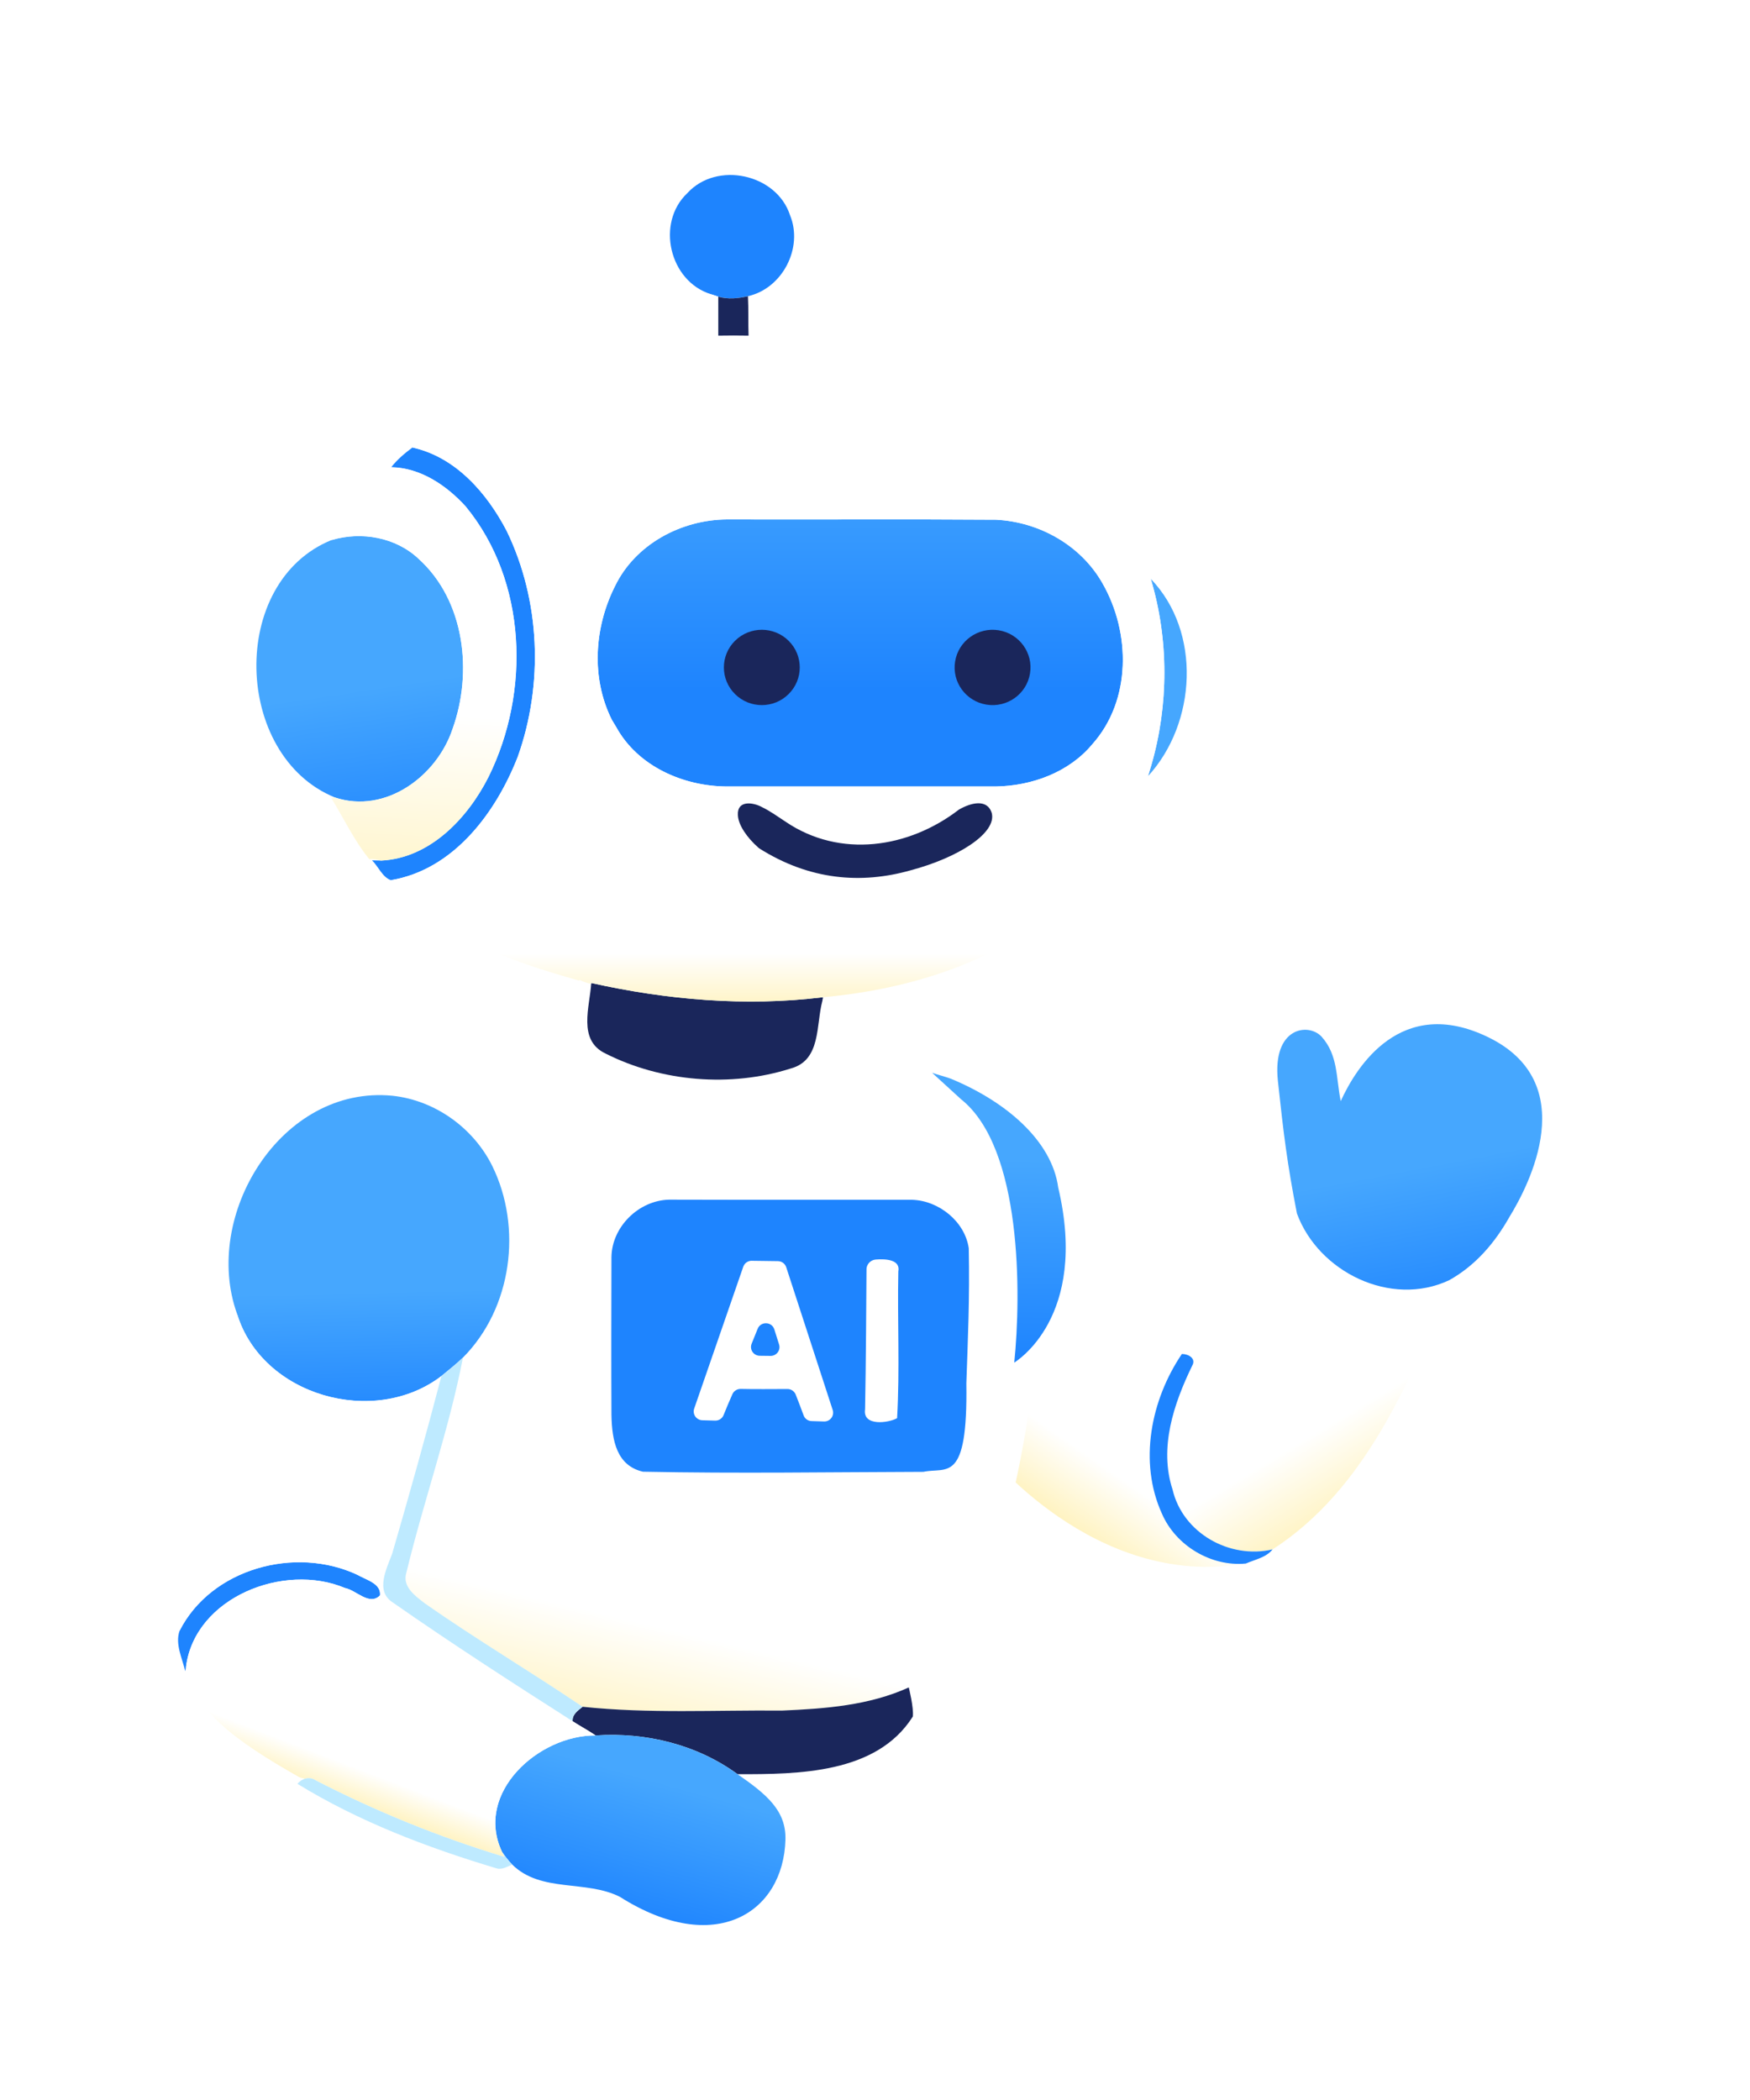 <svg width="40" height="48" viewBox="0 0 40 48" fill="none" xmlns="http://www.w3.org/2000/svg">
<g filter="url(#filter0_d_11075_13495)">
<path d="M15.711 0.414C16.383 -0.324 17.752 -0.027 18.058 0.92C18.363 1.661 17.888 2.592 17.096 2.77C16.874 2.822 16.639 2.845 16.417 2.78C16.375 2.766 16.291 2.739 16.249 2.724C15.299 2.43 14.988 1.096 15.71 0.415L15.711 0.414Z" fill="#1E84FE"/>
<path d="M16.416 2.781C16.639 2.846 16.873 2.822 17.096 2.771C17.111 3.072 17.099 3.374 17.11 3.675C16.878 3.671 16.648 3.672 16.417 3.675C16.417 3.377 16.416 3.078 16.417 2.78L16.416 2.781Z" fill="#1A265B"/>
<path d="M30.716 21.186C30.857 21.117 31.063 21.286 31.19 21.375C31.582 21.692 31.915 22.107 32.046 22.595C32.221 23.03 31.997 24.005 31.625 23.124C31.494 22.755 31.391 22.356 31.154 22.033C30.979 21.765 30.616 21.333 30.712 21.191L30.717 21.186H30.716Z" fill="#1A265B"/>
<path d="M27.113 26.989C27.113 26.989 24.188 23.703 23.857 23.554L22.512 29.141C22.512 29.141 24.999 32.347 28.477 31.737L29.088 31.415L27.112 26.989H27.113Z" fill="url(#paint0_linear_11075_13495)"/>
<path d="M21.564 20.715C20.854 20.135 19.983 19.8 19.103 19.553C19.047 19.535 18.988 19.519 18.925 19.504C16.082 18.817 13.305 19.128 13.305 19.128L13.291 19.144C11.975 19.378 10.632 19.637 9.478 20.345C9.082 20.49 8.174 21.227 8.174 21.227C8.174 21.227 8.847 21.161 8.997 21.245C9.97 21.35 10.821 21.785 11.25 22.653C11.942 24.062 11.701 25.902 10.582 27.031C10.26 28.691 9.686 30.301 9.288 31.947C9.188 32.265 9.487 32.478 9.705 32.647C10.883 33.473 12.126 34.209 13.316 35.013C14.825 35.173 16.355 35.087 17.872 35.101C18.855 35.058 19.863 34.985 20.771 34.572C20.771 34.572 21.142 34.34 21.323 34.197C22.115 33.685 22.478 32.763 22.703 31.891C23.189 30.237 23.535 28.538 23.686 26.82C23.845 24.636 23.451 22.107 21.562 20.715H21.564Z" fill="url(#paint1_linear_11075_13495)"/>
<path d="M33.299 25.11L29.646 23.739C28.918 24.608 27.145 26.947 27.145 26.972C26.575 28.053 26.36 29.712 26.891 30.731C27.255 31.429 28.15 31.492 28.679 31.462C28.803 31.462 28.927 31.448 29.051 31.421C29.075 31.417 29.088 31.415 29.088 31.415C31.206 30.042 32.188 27.623 33.135 25.401C33.247 25.196 33.299 25.109 33.299 25.109V25.11Z" fill="url(#paint2_linear_11075_13495)"/>
<path d="M34.015 19.707C32.023 18.739 31.002 20.384 30.645 21.169C30.536 20.628 30.587 20.121 30.21 19.698C29.915 19.371 29.077 19.47 29.209 20.708C29.342 21.946 29.422 22.596 29.644 23.737C30.136 25.074 31.79 25.889 33.124 25.262C33.732 24.922 34.17 24.403 34.502 23.815C34.957 23.076 36.157 20.749 34.015 19.707Z" fill="url(#paint3_linear_11075_13495)"/>
<path d="M8.943 6.679C9.079 6.503 9.251 6.361 9.428 6.228C10.421 6.448 11.133 7.275 11.582 8.136C12.353 9.73 12.426 11.636 11.834 13.297C11.338 14.569 10.373 15.878 8.934 16.118C8.739 16.049 8.649 15.806 8.504 15.665C8.555 15.666 8.656 15.669 8.706 15.67C9.83 15.618 10.694 14.695 11.169 13.752C12.123 11.815 12.049 9.284 10.643 7.575C10.208 7.097 9.613 6.69 8.943 6.679Z" fill="#1E84FE"/>
<path d="M14.054 9.404C14.514 8.444 15.565 7.879 16.616 7.872C18.666 7.878 20.716 7.864 22.766 7.879C23.758 7.928 24.707 8.464 25.198 9.329C25.847 10.458 25.864 12.007 24.966 13.012C24.432 13.654 23.585 13.963 22.763 13.977C20.714 13.975 18.665 13.977 16.615 13.977C15.617 13.973 14.576 13.515 14.084 12.618C14.051 12.562 14.017 12.507 13.984 12.452C13.508 11.498 13.582 10.345 14.053 9.405L14.054 9.404Z" fill="url(#paint4_linear_11075_13495)"/>
<path d="M13.514 18.468C15.246 18.854 17.046 19.011 18.812 18.794L18.797 18.878C18.648 19.426 18.773 20.235 18.073 20.423C16.702 20.859 15.12 20.728 13.839 20.08C13.197 19.774 13.482 19.013 13.514 18.469V18.468Z" fill="#1A265B"/>
<path d="M17.873 35.099C18.856 35.057 19.864 34.983 20.772 34.57C20.772 34.57 20.89 35.037 20.864 35.236C20.037 36.545 18.248 36.554 16.859 36.553C15.927 35.873 14.76 35.59 13.614 35.667C13.445 35.55 13.261 35.454 13.09 35.343C13.075 35.188 13.212 35.096 13.318 35.012C14.826 35.172 16.357 35.085 17.874 35.099H17.873Z" fill="#1A265B"/>
<path d="M7.587 8.341C8.263 8.14 9.047 8.28 9.566 8.77C10.629 9.729 10.808 11.371 10.343 12.663C9.985 13.737 8.816 14.614 7.652 14.226C5.335 13.282 5.214 9.293 7.587 8.34V8.341Z" fill="url(#paint5_linear_11075_13495)"/>
<path d="M26.304 9.232C27.468 10.441 27.348 12.53 26.243 13.738L26.314 13.496C26.715 12.117 26.717 10.609 26.304 9.232Z" fill="#46A7FE"/>
<path d="M21.303 20.52C21.4 20.556 21.63 20.617 21.727 20.654C23.002 21.179 24.045 22.08 24.188 23.145C24.89 26.119 23.215 27.12 23.183 27.146C23.342 25.589 23.366 22.238 21.966 21.125L21.303 20.519V20.52Z" fill="url(#paint6_linear_11075_13495)"/>
<path d="M5.42 26.035C4.607 23.79 6.422 20.794 8.973 21.046C9.946 21.15 10.822 21.783 11.252 22.651C11.944 24.06 11.703 25.901 10.583 27.029C10.427 27.18 10.257 27.313 10.091 27.45C8.553 28.629 5.994 27.907 5.42 26.034V26.035Z" fill="url(#paint7_linear_11075_13495)"/>
<path d="M27.017 26.948C27.163 26.948 27.347 27.049 27.25 27.216C26.829 28.084 26.488 29.09 26.802 30.049C27.034 31.04 28.104 31.644 29.087 31.415C28.94 31.602 28.685 31.646 28.476 31.738C27.685 31.814 26.876 31.33 26.56 30.602C26.021 29.421 26.304 27.996 27.015 26.947L27.017 26.948Z" fill="#1E84FE"/>
<path d="M4.102 33.28C4.825 31.851 6.752 31.327 8.175 31.999C8.366 32.111 8.716 32.193 8.686 32.467C8.439 32.711 8.146 32.347 7.884 32.297C6.49 31.709 4.454 32.511 4.251 34.1L4.234 34.199C4.166 33.902 4 33.581 4.103 33.28H4.102Z" fill="#1E84FE"/>
<path d="M16.858 36.553C15.925 35.873 14.759 35.59 13.613 35.667C12.307 35.657 10.839 36.982 11.474 38.326C11.544 38.428 11.621 38.527 11.707 38.618C12.368 39.269 13.392 38.962 14.17 39.357C16.34 40.732 17.909 39.723 17.953 38.046C17.97 37.379 17.514 37.008 16.858 36.553Z" fill="url(#paint8_linear_11075_13495)"/>
<path d="M26.304 9.233C25.98 8.384 25.542 7.578 24.953 6.881C23.039 4.681 20.05 3.797 17.211 3.669C17.199 3.503 17.194 3.337 17.196 3.17L17.163 3.167C17.163 3.336 17.16 3.506 17.155 3.676H17.11C16.878 3.671 16.647 3.673 16.417 3.676C16.417 3.378 16.416 3.079 16.417 2.781C16.375 2.766 16.291 2.739 16.249 2.725C16.385 3.025 16.277 3.351 16.277 3.666C13.818 3.794 11.186 4.407 9.428 6.229C10.421 6.449 11.133 7.276 11.582 8.137C12.353 9.731 12.426 11.637 11.835 13.299C11.338 14.57 10.373 15.879 8.935 16.119C9.988 17.401 11.663 17.968 13.228 18.411C13.239 18.403 13.253 18.4 13.269 18.408C13.347 18.448 13.428 18.471 13.512 18.489C13.512 18.482 13.513 18.475 13.514 18.469C15.246 18.855 17.045 19.011 18.811 18.794C20.845 18.609 22.914 17.957 24.433 16.552C25.303 15.709 25.979 14.658 26.314 13.498C26.715 12.118 26.717 10.611 26.304 9.234V9.233ZM24.967 13.012C24.433 13.654 23.586 13.963 22.764 13.977C20.715 13.975 18.666 13.977 16.616 13.977C15.618 13.973 14.577 13.515 14.085 12.618C14.052 12.562 14.018 12.507 13.985 12.452C13.508 11.498 13.582 10.345 14.054 9.405C14.514 8.444 15.565 7.88 16.616 7.873C18.666 7.879 20.716 7.865 22.766 7.88C23.757 7.929 24.706 8.465 25.198 9.33C25.846 10.459 25.864 12.007 24.966 13.013L24.967 13.012Z" fill="url(#paint9_linear_11075_13495)"/>
<path d="M7.506 8.33C8.051 7.847 8.344 7.088 8.943 6.681C9.614 6.692 10.208 7.098 10.644 7.576C12.049 9.285 12.124 11.816 11.169 13.754C10.694 14.697 9.831 15.62 8.706 15.671C8.62 15.645 8.532 15.627 8.442 15.639C8.091 15.21 7.861 14.708 7.571 14.24L7.652 14.229C8.815 14.616 9.986 13.739 10.343 12.665C10.809 11.373 10.629 9.731 9.566 8.772C9.048 8.282 8.263 8.143 7.587 8.343L7.506 8.332V8.33Z" fill="url(#paint10_linear_11075_13495)"/>
<path d="M8.175 31.999C8.366 32.111 8.716 32.192 8.685 32.467C8.438 32.71 8.146 32.347 7.884 32.297C6.49 31.709 4.454 32.51 4.251 34.1C4.421 35.074 5.343 35.772 6.831 36.616C6.873 36.64 6.924 36.644 6.971 36.656C7.05 36.633 7.138 36.639 7.214 36.692C8.595 37.405 10.04 37.991 11.53 38.443L11.475 38.327C10.839 36.983 12.308 35.658 13.613 35.668C13.444 35.551 13.26 35.456 13.089 35.344C11.707 34.462 10.328 33.572 8.985 32.633C8.565 32.372 8.838 31.858 8.966 31.508C9.358 30.161 9.736 28.808 10.091 27.452C8.552 28.631 5.994 27.909 5.419 26.036C5.106 27.14 4.789 28.245 4.558 29.371C4.288 30.646 3.783 31.968 4.102 33.279C4.825 31.849 6.752 31.325 8.175 31.998V31.999Z" fill="url(#paint11_linear_11075_13495)"/>
<path d="M10.09 27.451C10.257 27.313 10.428 27.18 10.582 27.029C10.261 28.69 9.686 30.299 9.289 31.945C9.188 32.264 9.488 32.477 9.706 32.645C10.884 33.471 12.126 34.207 13.316 35.012C13.211 35.096 13.073 35.188 13.089 35.343C11.707 34.46 10.327 33.57 8.984 32.632C8.565 32.371 8.838 31.857 8.966 31.507C9.357 30.16 9.736 28.807 10.09 27.451Z" fill="#BEEAFF"/>
<path d="M6.798 36.773C6.9 36.651 7.073 36.597 7.214 36.693C8.595 37.406 10.04 37.992 11.53 38.444L11.474 38.328C11.544 38.43 11.621 38.529 11.707 38.62C11.588 38.667 11.464 38.75 11.332 38.7C9.757 38.226 8.199 37.634 6.797 36.772L6.798 36.773Z" fill="#BEEAFF"/>
<path d="M13.976 24.733C13.986 24.041 14.599 23.437 15.294 23.421C17.145 23.427 18.996 23.421 20.848 23.424C21.462 23.442 22.056 23.923 22.143 24.532C22.166 25.688 22.123 26.594 22.088 27.62C22.122 29.939 21.637 29.526 21.108 29.642C18.971 29.648 16.873 29.683 14.696 29.639C14.104 29.502 13.987 28.945 13.976 28.342C13.97 27.138 13.973 25.934 13.976 24.731V24.733Z" fill="#1E84FE"/>
<path d="M17.182 24.818L17.781 24.826C17.868 24.827 17.944 24.883 17.971 24.965L19.033 28.228C19.076 28.36 18.974 28.496 18.834 28.491L18.551 28.482C18.468 28.48 18.395 28.428 18.368 28.35C18.322 28.226 18.25 28.034 18.188 27.877C18.157 27.8 18.083 27.749 18 27.749C17.643 27.749 17.287 27.755 16.931 27.747C16.851 27.745 16.776 27.791 16.742 27.864C16.671 28.021 16.59 28.218 16.539 28.345C16.507 28.424 16.43 28.474 16.345 28.471L16.053 28.463C15.917 28.459 15.823 28.325 15.867 28.197L16.989 24.953C17.018 24.871 17.096 24.816 17.184 24.817L17.182 24.818ZM17.366 26.989C17.447 26.989 17.528 26.99 17.61 26.992C17.747 26.995 17.848 26.863 17.808 26.733C17.773 26.621 17.735 26.501 17.699 26.386C17.642 26.206 17.388 26.197 17.318 26.372C17.273 26.484 17.226 26.602 17.181 26.712C17.126 26.845 17.224 26.988 17.367 26.989H17.366Z" fill="white"/>
<path d="M19.805 25.017C19.805 24.898 19.898 24.798 20.018 24.789C20.25 24.771 20.586 24.791 20.533 25.063C20.51 26.18 20.569 27.304 20.505 28.416C20.307 28.526 19.713 28.608 19.773 28.212C19.792 27.285 19.802 25.594 19.806 25.017H19.805Z" fill="white"/>
<path d="M18.026 11.864C18.365 11.528 18.365 10.983 18.026 10.647C17.688 10.311 17.138 10.311 16.8 10.647C16.461 10.983 16.461 11.528 16.8 11.864C17.138 12.201 17.688 12.201 18.026 11.864Z" fill="#1A265B"/>
<path d="M23.543 11.393C23.62 10.924 23.298 10.482 22.826 10.406C22.353 10.331 21.907 10.649 21.831 11.119C21.754 11.588 22.076 12.03 22.549 12.106C23.021 12.182 23.467 11.863 23.543 11.393Z" fill="#1A265B"/>
<path d="M17.334 15.375C17.077 15.149 16.873 14.857 16.866 14.63C16.845 14.289 17.207 14.331 17.424 14.452C17.6 14.537 17.788 14.671 17.959 14.784C19.2 15.624 20.77 15.389 21.917 14.506C22.181 14.352 22.565 14.246 22.669 14.585C22.783 15.04 21.909 15.601 20.818 15.892C19.684 16.214 18.501 16.118 17.35 15.389L17.334 15.374V15.375Z" fill="#1A265B"/>
</g>
<defs>
<filter id="filter0_d_11075_13495" x="0" y="0" width="39.25" height="48.001" filterUnits="userSpaceOnUse" color-interpolation-filters="sRGB">
<feFlood flood-opacity="0" result="BackgroundImageFix"/>
<feColorMatrix in="SourceAlpha" type="matrix" values="0 0 0 0 0 0 0 0 0 0 0 0 0 0 0 0 0 0 127 0" result="hardAlpha"/>
<feOffset dy="4"/>
<feGaussianBlur stdDeviation="2"/>
<feComposite in2="hardAlpha" operator="out"/>
<feColorMatrix type="matrix" values="0 0 0 0 0 0 0 0 0 0 0 0 0 0 0 0 0 0 0.25 0"/>
<feBlend mode="normal" in2="BackgroundImageFix" result="effect1_dropShadow_11075_13495"/>
<feBlend mode="normal" in="SourceGraphic" in2="effect1_dropShadow_11075_13495" result="shape"/>
</filter>
<linearGradient id="paint0_linear_11075_13495" x1="25.111" y1="29.418" x2="23.79" y2="31.321" gradientUnits="userSpaceOnUse">
<stop stop-color="white"/>
<stop offset="1" stop-color="#FFEDA3"/>
</linearGradient>
<linearGradient id="paint1_linear_11075_13495" x1="13.921" y1="32.917" x2="13.006" y2="36.767" gradientUnits="userSpaceOnUse">
<stop stop-color="white"/>
<stop offset="1" stop-color="#FFEDA3"/>
</linearGradient>
<linearGradient id="paint2_linear_11075_13495" x1="30.456" y1="28.515" x2="31.927" y2="30.966" gradientUnits="userSpaceOnUse">
<stop stop-color="white"/>
<stop offset="1" stop-color="#FFEDA3"/>
</linearGradient>
<linearGradient id="paint3_linear_11075_13495" x1="32.471" y1="22.664" x2="33.168" y2="26.319" gradientUnits="userSpaceOnUse">
<stop stop-color="#46A7FE"/>
<stop offset="1" stop-color="#1E84FE"/>
</linearGradient>
<linearGradient id="paint4_linear_11075_13495" x1="19.664" y1="5.724" x2="19.664" y2="11.791" gradientUnits="userSpaceOnUse">
<stop stop-color="#46A7FE"/>
<stop offset="1" stop-color="#1E84FE"/>
</linearGradient>
<linearGradient id="paint5_linear_11075_13495" x1="8.299" y1="11.747" x2="8.875" y2="15.623" gradientUnits="userSpaceOnUse">
<stop stop-color="#46A7FE"/>
<stop offset="1" stop-color="#1E84FE"/>
</linearGradient>
<linearGradient id="paint6_linear_11075_13495" x1="22.832" y1="22.49" x2="22.758" y2="27.094" gradientUnits="userSpaceOnUse">
<stop stop-color="#46A7FE"/>
<stop offset="1" stop-color="#1E84FE"/>
</linearGradient>
<linearGradient id="paint7_linear_11075_13495" x1="8.454" y1="25.526" x2="8.533" y2="28.688" gradientUnits="userSpaceOnUse">
<stop stop-color="#46A7FE"/>
<stop offset="1" stop-color="#1E84FE"/>
</linearGradient>
<linearGradient id="paint8_linear_11075_13495" x1="14.977" y1="36.695" x2="14.105" y2="39.826" gradientUnits="userSpaceOnUse">
<stop stop-color="#46A7FE"/>
<stop offset="1" stop-color="#1E84FE"/>
</linearGradient>
<linearGradient id="paint9_linear_11075_13495" x1="17.775" y1="17.795" x2="17.775" y2="19.688" gradientUnits="userSpaceOnUse">
<stop stop-color="white"/>
<stop offset="1" stop-color="#FFEDA3"/>
</linearGradient>
<linearGradient id="paint10_linear_11075_13495" x1="9.518" y1="12.309" x2="9.165" y2="18.986" gradientUnits="userSpaceOnUse">
<stop stop-color="white"/>
<stop offset="1" stop-color="#FFEDA3"/>
</linearGradient>
<linearGradient id="paint11_linear_11075_13495" x1="7.454" y1="36.139" x2="7.035" y2="37.23" gradientUnits="userSpaceOnUse">
<stop stop-color="white"/>
<stop offset="1" stop-color="#FFEDA3"/>
</linearGradient>
</defs>
</svg>
